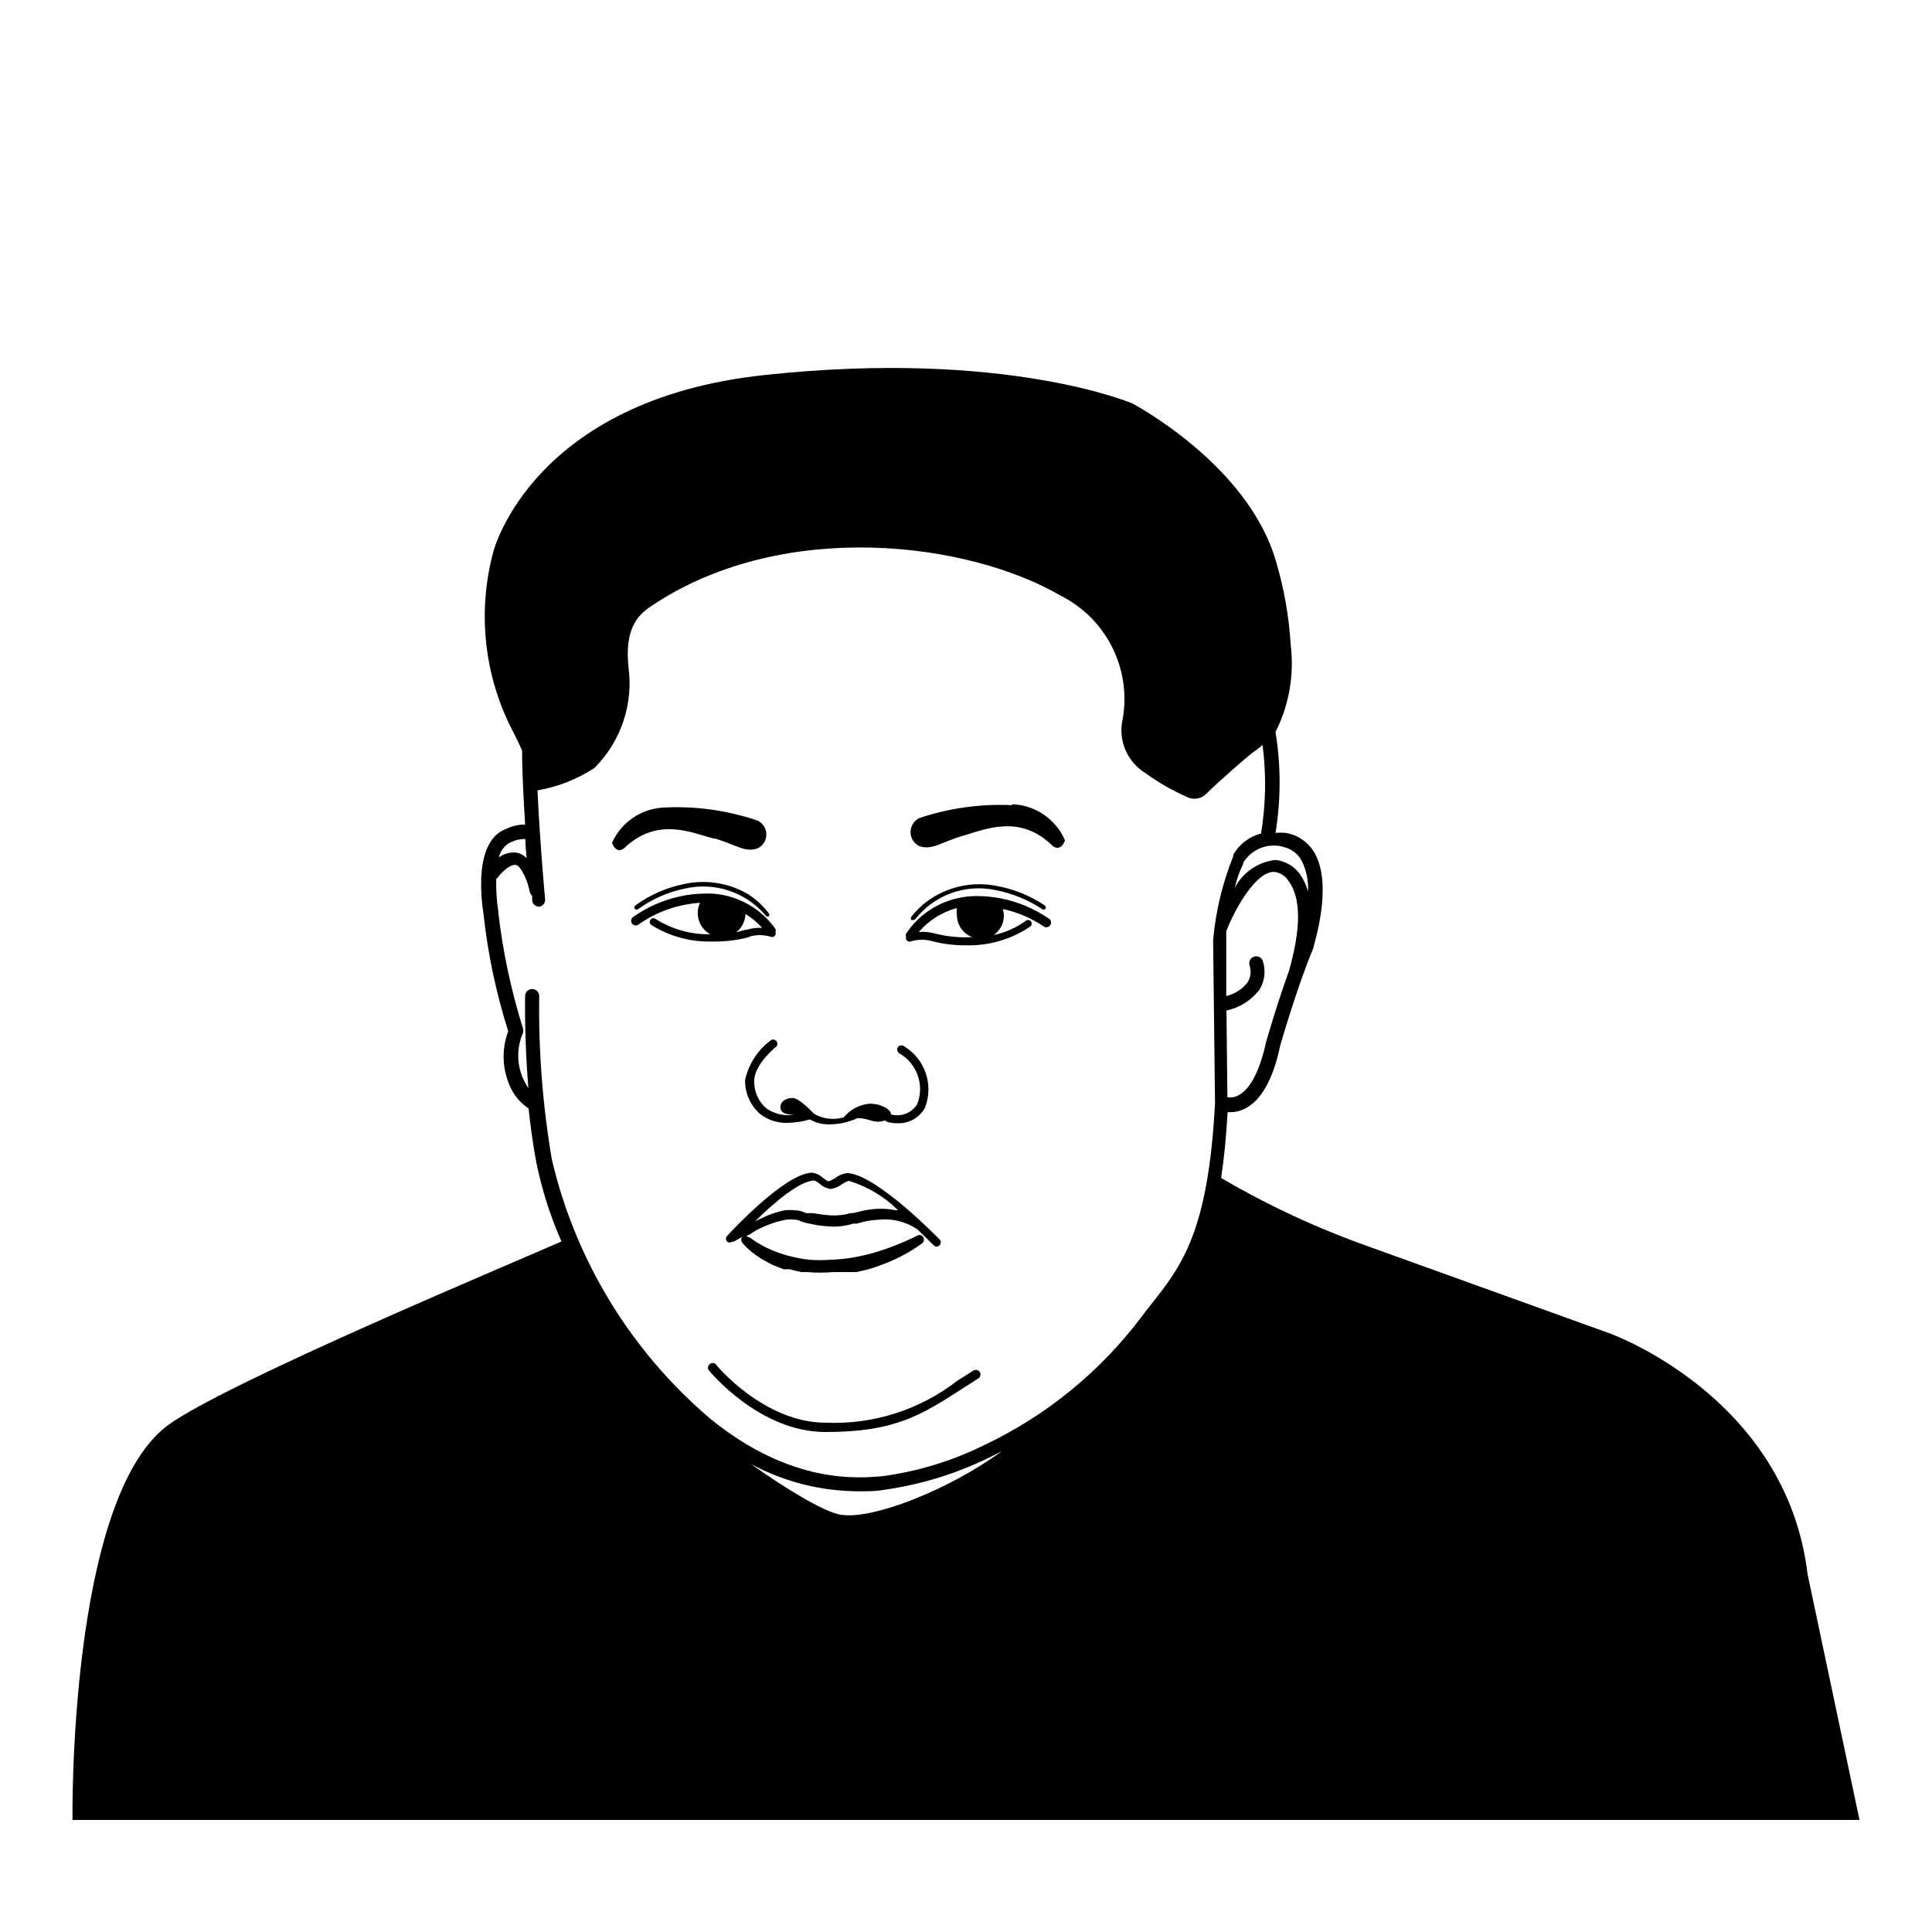<?xml version="1.0" encoding="UTF-8"?>
<!-- Uploaded to: ICON Repo, www.iconrepo.com, Generator: ICON Repo Mixer Tools -->
<svg fill="#000000" width="800px" height="800px" version="1.1" viewBox="144 144 512 512" xmlns="http://www.w3.org/2000/svg">
 <path d="m347.75 468.52c1.504-0.566 3.055-1.008 4.633-1.309 0.738-0.074 1.48-0.074 2.219 0 0.621 0.023 1.227 0.195 1.762 0.504l1.008 0.301 1.059 0.25 2.066 0.402v0.004c1.402 0.215 2.816 0.348 4.231 0.402 1.461 0.004 2.914-0.164 4.336-0.504l1.109-0.301h0.906l1.812-0.504c1.227-0.27 2.473-0.438 3.727-0.504 1.238-0.129 2.488-0.129 3.731 0 1.242 0.145 2.461 0.449 3.625 0.906 1.148 0.418 2.234 0.996 3.227 1.711 1.715 1.613 3.176 3.074 4.231 4.133 0.215 0.215 0.504 0.34 0.805 0.352 0.289-0.02 0.559-0.145 0.758-0.352 0.43-0.434 0.43-1.129 0-1.562-0.707-0.707-16.625-17.027-24.336-17.582-1.172 0.109-2.289 0.543-3.223 1.258-0.555 0.395-1.168 0.699-1.812 0.91-0.402 0-1.008-0.504-1.562-0.906v-0.004c-0.84-0.789-1.926-1.27-3.074-1.359-7.152 0.504-20.758 15.113-22.27 16.727-0.43 0.434-0.43 1.129 0 1.562 0.387 0.305 0.926 0.305 1.312 0h0.402l2.266-1.258c-0.352 0.441-0.352 1.066 0 1.512l0.602 0.703h0.004c0.172 0.199 0.355 0.383 0.555 0.555l1.211 1.109h-0.004c0.859 0.684 1.75 1.32 2.672 1.914l2.871 1.562 1.512 0.605 1.562 0.605h1.559l1.562 0.402 1.613 0.352h1.613c2.18 0.199 4.371 0.199 6.551 0h6.398c1.059-0.25 2.117-0.453 3.176-0.754l1.512-0.453 1.512-0.555-0.004-0.004c3.996-1.387 7.766-3.356 11.184-5.844 0.477-0.367 0.625-1.023 0.355-1.562-0.141-0.285-0.395-0.504-0.699-0.598-0.305-0.098-0.637-0.062-0.914 0.094-3.574 1.801-7.301 3.285-11.133 4.434l-1.41 0.402-1.461 0.352c-0.957 0.25-1.965 0.402-2.922 0.605l-0.004 0.004c-1.949 0.324-3.918 0.527-5.894 0.602-1.977 0.152-3.965 0.152-5.945 0-1.957-0.234-3.894-0.621-5.793-1.156-1.891-0.516-3.731-1.207-5.492-2.066-0.855-0.453-1.715-0.906-2.519-1.41l-1.211-0.805-0.605-0.453h-0.25l0.004-0.004c-0.223-0.199-0.512-0.309-0.809-0.301l1.109-0.555c1.812-1.309 3.477-1.965 4.988-2.57zm11.941-11.688c0.582 0.18 1.117 0.488 1.559 0.906 0.801 0.73 1.801 1.203 2.875 1.359 1.078-0.16 2.102-0.594 2.973-1.258 0.574-0.387 1.203-0.691 1.863-0.906 4.902 1.48 9.367 4.144 12.996 7.758h-0.754c-1.395-0.266-2.812-0.383-4.234-0.352-1.422 0.035-2.84 0.207-4.231 0.504l-2.066 0.504-0.906 0.148h-0.504l-0.805 0.25v0.004c-1.195 0.246-2.41 0.363-3.629 0.352-1.266-0.016-2.531-0.137-3.777-0.352l-1.664-0.254h-1.762c-0.891-0.457-1.871-0.719-2.871-0.754-0.957-0.102-1.918-0.102-2.875 0-1.727 0.371-3.414 0.914-5.035 1.613l-2.719 1.309c5.035-5.039 11.684-10.578 15.566-10.832zm-11.488-37.082c-3.438 2.57-5.836 6.289-6.75 10.48-0.059 3.481 1.438 6.805 4.078 9.07 2.07 1.559 4.617 2.359 7.207 2.266 1.996-0.035 3.981-0.34 5.894-0.906 1.527 0.883 3.269 1.336 5.039 1.309 2.625 0 5.219-0.566 7.606-1.66h0.254c1.078 0.066 2.144 0.27 3.172 0.602 1.25 0.469 2.629 0.469 3.879 0 0.145 0.207 0.359 0.352 0.605 0.406 0.852 0.242 1.734 0.363 2.621 0.352 3.012 0.145 5.848-1.438 7.305-4.082 2.414-6.129-0.004-13.102-5.695-16.422-0.531-0.277-1.188-0.105-1.512 0.402-0.281 0.547-0.109 1.219 0.406 1.562 4.738 2.703 6.758 8.484 4.734 13.551-1.48 2.289-4.266 3.367-6.902 2.672 0-1.309-2.621-2.871-5.691-2.871v-0.004c-2.68 0.25-5.144 1.555-6.852 3.629-2.656 0.781-5.519 0.434-7.91-0.957-1.613-1.762-4.281-4.18-5.644-4.18-1.359 0-3.223 0.656-3.223 2.418 0 1.762 1.863 2.016 3.629 2.016l-0.004-0.004c-2.574 0.422-5.211-0.176-7.356-1.66-2.102-1.816-3.285-4.477-3.223-7.254 0-4.383 5.644-8.969 5.742-9.02 0.473-0.402 0.531-1.113 0.125-1.586-0.402-0.473-1.113-0.531-1.586-0.129zm274.83 141.47c-5.644-47.359-52.648-63.934-52.648-63.934l-63.48-22.871v-0.004c-13.648-4.816-26.809-10.922-39.297-18.238 0.754-5.039 1.359-10.73 1.715-17.434h0.855v0.004c1.355-0.023 2.684-0.367 3.879-1.008 4.231-2.215 7.356-7.809 9.219-16.676 0.301-1.008 4.332-15.113 8.766-25.797 0-0.656 5.34-16.324 0.352-25.191h0.004c-1.617-2.82-4.406-4.777-7.609-5.34-0.922-0.086-1.848-0.086-2.769 0 1.449-8.855 1.449-17.891 0-26.75 3.598-7.125 5-15.156 4.031-23.074-0.453-7.481-1.754-14.883-3.883-22.066-7.356-25.797-38.09-41.918-38.09-41.918s-33.504-14.41-97.234-7.559c-61.914 6.5-72.094 46.805-72.094 46.805-4.391 16.238-2.41 33.543 5.543 48.367 0.805 1.562 1.461 3.023 2.066 4.383 0 6.602 0.453 13.453 0.805 19.598-1.746-0.02-3.473 0.375-5.035 1.16-2.82 1.008-6.195 4.082-6.602 12.949v-0.004c-0.113 3.203 0.09 6.41 0.605 9.574 1.141 10.555 3.336 20.965 6.547 31.082-1.883 5.035-1.574 10.625 0.859 15.418 1.062 2.035 2.621 3.769 4.531 5.039 0.504 4.684 1.16 9.574 2.066 14.359 1.465 7.184 3.695 14.195 6.652 20.906-9.473 4.281-88.773 37.281-104.39 48.77-26.348 19.75-25.191 104.54-25.191 104.54h473.58zm-137.39-160.06c-3.426 9.473-6.047 18.793-6.098 18.895-2.066 9.523-5.039 12.949-7.254 14.156h0.004c-0.91 0.539-1.984 0.734-3.023 0.555l-0.25-22.973h-0.004c3.496-0.727 6.613-2.695 8.766-5.543 1.367-2.238 1.699-4.957 0.91-7.457-0.273-0.984-1.281-1.566-2.269-1.309-0.984 0.27-1.566 1.281-1.309 2.266 0.531 1.504 0.367 3.168-0.453 4.535-1.418 1.848-3.43 3.144-5.695 3.676v-15.113-1.664 0.004c0.02-0.137 0.02-0.27 0-0.406 2.418-6.246 8.062-16.02 12.797-15.719 1.523 0.191 2.879 1.062 3.68 2.371 2.469 3.324 4.129 9.672 0.199 23.727zm-1.762-32.746c2.141 0.387 3.992 1.719 5.039 3.625 1.281 2.539 1.875 5.375 1.711 8.215-0.441-1.66-1.176-3.231-2.164-4.637-1.527-2.098-3.871-3.453-6.449-3.727-4.629 0.52-8.691 3.316-10.832 7.457 0.523-2.211 1.281-4.356 2.266-6.398v-0.305c2.207-3.617 6.539-5.344 10.633-4.231zm-204.55-1.309h0.301c1.113-0.543 2.344-0.801 3.578-0.758 0 1.715 0.25 3.375 0.352 5.039-0.648-0.633-1.445-1.102-2.316-1.359-1.773-0.328-3.606 0.113-5.039 1.207 0.387-1.828 1.621-3.363 3.328-4.129zm87.664 178.35c-4.434-0.656-14.258-6.602-24.031-13.504 8.688 4.691 18.391 7.18 28.262 7.254 2.871 0 5.039 0 6.801-0.352 9.676-1.332 19.082-4.188 27.863-8.465 1.211-0.605 2.418-1.16 3.629-1.812-14.562 10.582-34.312 18.035-42.324 16.879zm82.02-55.723c-0.84 1.043-1.695 2.148-2.57 3.324-10.953 14.531-25.266 26.184-41.715 33.957-8.387 4.141-17.387 6.894-26.652 8.164-6.699 0.605-24.383 2.215-45.746-15.113v-0.004c-21.004-17.801-35.746-41.867-42.066-68.668-2.453-14.344-3.582-28.879-3.375-43.43 0-1.027-0.836-1.863-1.867-1.863-1.027 0-1.863 0.836-1.863 1.863 0 0-0.25 10.883 0.855 24.383l0.004 0.004c-2.984-4.312-3.516-9.859-1.414-14.66 0.102-0.363 0.102-0.746 0-1.109-3.137-10-5.328-20.273-6.547-30.684 0.023-0.113 0.023-0.234 0-0.352-0.441-2.848-0.625-5.734-0.555-8.613l0.301-0.301c1.965-2.418 3.777-3.68 5.039-3.375 1.258 0.301 3.125 4.484 3.527 7.004v-0.004c0.074 0.438 0.309 0.832 0.652 1.109v1.258c0.102 0.93 0.879 1.645 1.816 1.664 0.48-0.051 0.922-0.293 1.227-0.672 0.301-0.379 0.441-0.863 0.387-1.344 0 0-1.309-13.855-2.016-28.816v-0.004c5.394-0.914 10.539-2.938 15.113-5.945 7.066-7.07 10.391-17.059 8.969-26.953-1.059-11.688 3.629-14.359 7.508-16.879 34.359-22.066 82.523-16.121 107.06-1.812 6.066 3.043 10.949 8.012 13.887 14.133 2.938 6.117 3.758 13.039 2.336 19.672-0.734 5.281 1.742 10.488 6.297 13.254 3.426 2.481 7.109 4.59 10.98 6.297 1.68 0.836 3.707 0.512 5.039-0.809 3.68-3.68 11.184-10.078 12.344-10.984v0.004c0.926-0.605 1.801-1.277 2.621-2.016 1.012 7.805 0.875 15.711-0.402 23.477-3.106 0.801-5.754 2.816-7.356 5.594-0.027 0.133-0.027 0.27 0 0.402-2.856 7.106-4.656 14.59-5.344 22.219l0.504 43.277c-1.812 34.156-8.816 43.023-16.977 53.352zm-62.473-102.12c2.453-3.137 5.734-5.527 9.473-6.898 3.738-1.371 7.789-1.668 11.688-0.859 4.438 0.844 8.668 2.555 12.445 5.035 0.246 0.215 0.609 0.215 0.855 0 0.191-0.25 0.191-0.602 0-0.855-3.93-2.66-8.375-4.465-13.051-5.289-5.824-1.121-11.855 0.012-16.875 3.172-2.137 1.336-4.012 3.043-5.543 5.039-0.211 0.246-0.211 0.609 0 0.855 0.098 0.047 0.207 0.047 0.301 0 0.254 0.051 0.52-0.023 0.707-0.199zm25.695-30.23c-8.355-0.406-16.711 0.758-24.637 3.426-1.41 0.699-2.301 2.133-2.301 3.703 0 1.574 0.891 3.008 2.301 3.703 3.426 1.211 5.644-1.008 11.586-2.719 5.945-1.715 15.113-5.894 23.832 2.719 0 0 2.016 1.715 3.223-1.512-1.188-2.754-3.137-5.117-5.617-6.812-2.477-1.695-5.387-2.652-8.387-2.758zm-70.082 23.527c-5.113-2.969-11.156-3.902-16.926-2.617-4.66 0.941-9.062 2.883-12.898 5.691-0.266 0.211-0.309 0.594-0.102 0.855 0.211 0.266 0.594 0.312 0.855 0.102 3.68-2.672 7.891-4.527 12.344-5.441 3.875-0.906 7.922-0.73 11.699 0.516 3.777 1.242 7.141 3.508 9.715 6.539 0.094 0.188 0.289 0.305 0.504 0.301 0.113 0.039 0.238 0.039 0.352 0 0.113-0.113 0.18-0.266 0.18-0.426s-0.066-0.316-0.18-0.43c-1.531-2.008-3.41-3.731-5.543-5.09zm67.258 1.211c-2.152-0.438-4.348-0.656-6.547-0.656-1.695-0.012-3.387 0.172-5.039 0.555-5.621 1.238-10.535 4.617-13.703 9.422-0.121 0.273-0.121 0.582 0 0.855-0.051 0.215-0.051 0.441 0 0.656 0.227 0.496 0.809 0.719 1.309 0.504 1.875-0.559 3.871-0.559 5.746 0 2.914 0.734 5.91 1.09 8.914 1.059 6.066 0.145 12.023-1.617 17.031-5.039 0.383-0.391 0.383-1.02 0-1.41-0.387-0.352-0.977-0.352-1.359 0-2.512 1.82-5.379 3.09-8.414 3.727 2.207-1.539 3.184-4.32 2.418-6.902 3.789 0.82 7.394 2.344 10.629 4.484 0.27 0.262 0.641 0.391 1.016 0.352s0.711-0.246 0.918-0.559c0.207-0.316 0.262-0.703 0.152-1.062-0.113-0.359-0.379-0.652-0.727-0.797-3.727-2.535-7.922-4.301-12.344-5.188zm-17.836 9.219h0.004c-1.332-0.352-2.711-0.473-4.082-0.352 2.644-3.082 6.156-5.297 10.078-6.348-0.105 0.582-0.105 1.18 0 1.762-0.016 2.625 1.586 4.988 4.027 5.945-3.371 0.191-6.758-0.148-10.023-1.008zm10.379 115.88-4.231 2.672c-9.965 7.742-22.355 11.688-34.965 11.133-16.172 0-28.918-15.113-29.07-15.516-0.461-0.383-1.129-0.383-1.598-0.004-0.465 0.379-0.598 1.035-0.316 1.566 0.555 0.656 13.602 16.426 30.984 16.426 18.238 0 25.191-4.332 36.273-11.488l4.231-2.719 0.004-0.004c0.57-0.359 0.738-1.117 0.379-1.688-0.363-0.57-1.117-0.738-1.688-0.375zm-68.719-141.07c5.894 1.715 8.16 3.879 11.539 2.672 1.414-0.68 2.312-2.109 2.312-3.676 0-1.57-0.898-3-2.312-3.68-7.906-2.688-16.246-3.867-24.586-3.477-2.981 0.09-5.871 1.016-8.352 2.672-2.477 1.66-4.434 3.981-5.656 6.699 1.211 3.176 3.176 1.461 3.176 1.461 8.867-8.516 17.984-4.082 23.879-2.57zm9.27 26.098h0.004c1.867-0.578 3.871-0.578 5.742 0 0.238 0.098 0.508 0.098 0.746-0.008 0.238-0.105 0.422-0.301 0.512-0.543 0.074-0.215 0.074-0.445 0-0.656 0.098-0.277 0.098-0.578 0-0.855-3.328-4.703-8.348-7.934-14.004-9.02-1.66-0.316-3.352-0.434-5.039-0.352-2.207 0.031-4.402 0.301-6.551 0.805-4.359 0.98-8.488 2.812-12.141 5.391-0.555 0.391-0.691 1.156-0.301 1.715 0.387 0.555 1.156 0.691 1.711 0.301 3.391-2.414 7.227-4.125 11.285-5.039 1.66-0.367 3.344-0.617 5.039-0.754-1.43 3.07-0.242 6.723 2.719 8.363-5.129 0.09-10.176-1.328-14.508-4.082-0.215-0.148-0.477-0.203-0.734-0.156-0.254 0.047-0.48 0.195-0.625 0.41-0.309 0.441-0.195 1.051 0.25 1.359 4.773 3.004 10.332 4.531 15.973 4.383 3.344 0.078 6.688-0.312 9.926-1.16zm-0.957-6.047v0.004c1.641 1.016 3.133 2.254 4.434 3.676-1.379-0.062-2.758 0.109-4.078 0.504-0.707 0-1.664 0.453-2.769 0.656h-0.004c1.457-1.152 2.34-2.883 2.418-4.738z"/>
</svg>